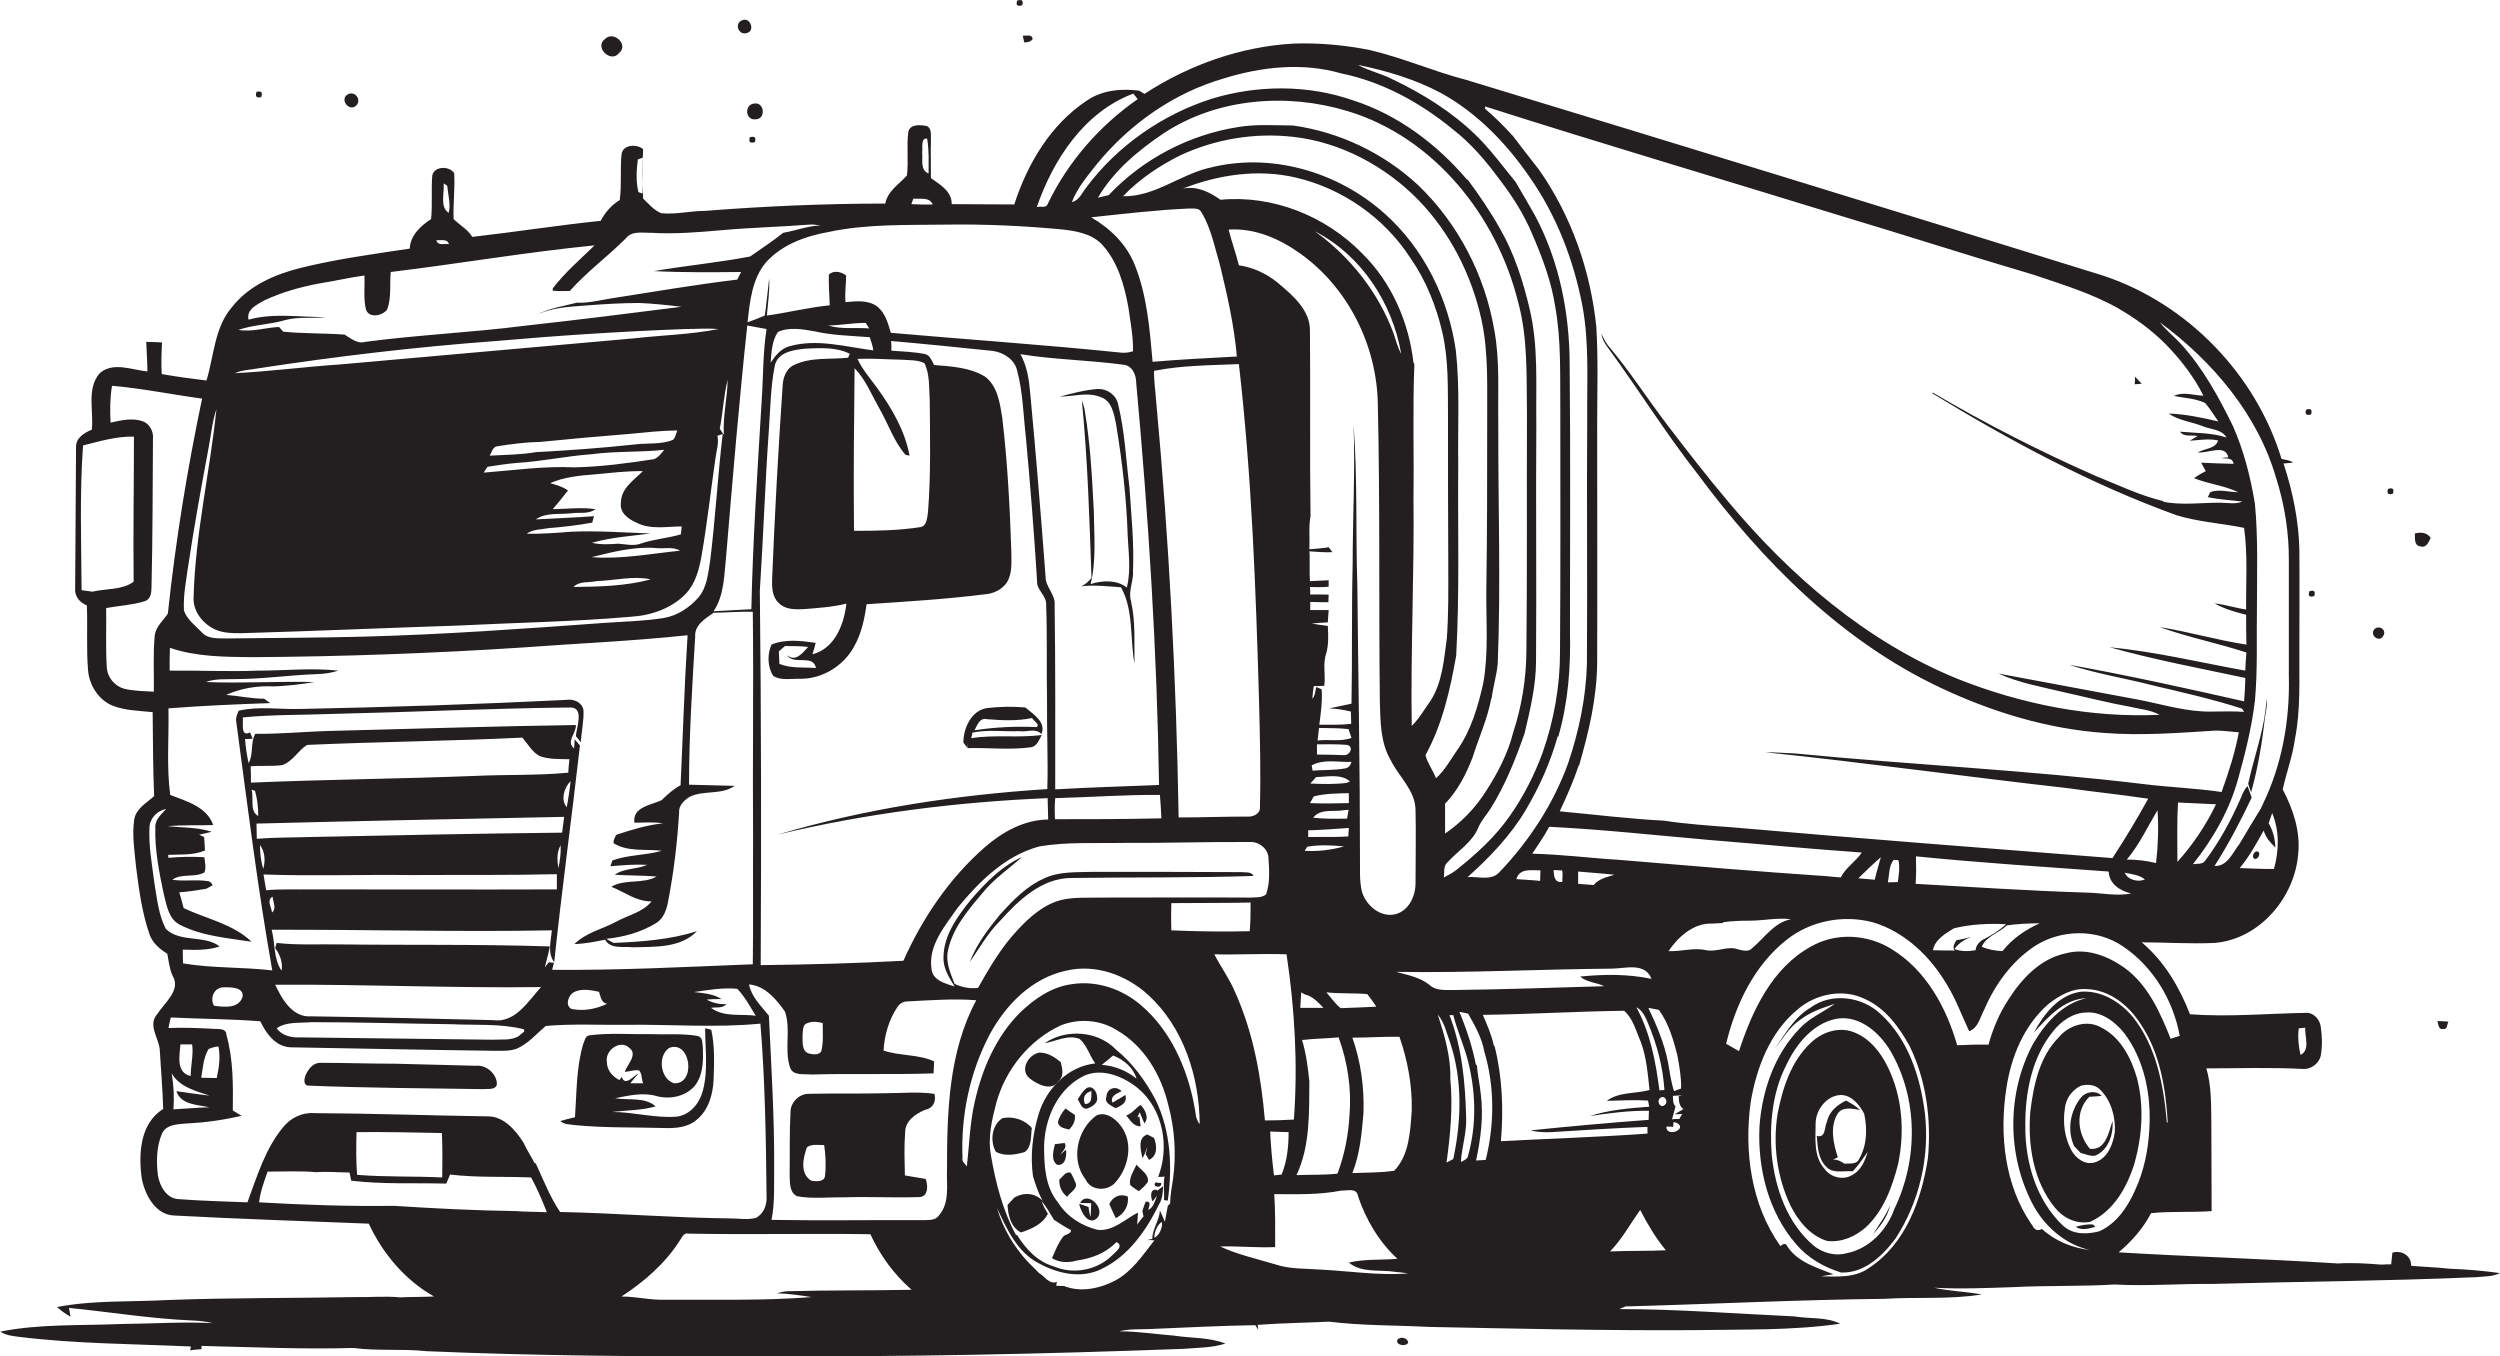 <?xml version="1.0" encoding="utf-8"?>
<!-- Generator: Adobe Illustrator 19.2.0, SVG Export Plug-In . SVG Version: 6.00 Build 0)  -->
<svg version="1.1" id="Layer_1" xmlns="http://www.w3.org/2000/svg" xmlns:xlink="http://www.w3.org/1999/xlink" x="0px" y="0px"
	 viewBox="0 0 854.8 463.7" enable-background="new 0 0 854.8 463.7" xml:space="preserve">
<g>
	<path fill="#231F20" d="M349.5,1.8c0.5-1.6,0-2.1-1.7-1.6C347.3,1.8,347.8,2.3,349.5,1.8z"/>
	<path fill="#231F20" d="M353.1,13.3c-0.3-1.7-2.1-1-3.4-1.1c0.1,0.6,0.4,1.7,0.5,2.3C351.3,14.5,352.5,14.3,353.1,13.3z"/>
	<path fill="#231F20" d="M121.7,36.2c2.2-2.1-0.5-5.5-3-3.8C116.2,34.1,119.3,38.2,121.7,36.2z"/>
	<path fill="#231F20" d="M818.2,168.8c0.5-1.6-0.1-2.2-1.7-1.6C816,168.8,816.6,169.3,818.2,168.8z"/>
	<path fill="#231F20" d="M791.3,203.8c0.5-1.6-0.1-2.2-1.7-1.6C789.1,203.8,789.6,204.3,791.3,203.8z"/>
	<path fill="#231F20" d="M771.7,291.1c-1.2,0-2.1,2.4-0.5,2.6C772.3,293.6,773.2,291.3,771.7,291.1z"/>
	<path fill="#231F20" d="M709.7,419.5c2,1.3,4.5,0.6,6.7,0c-0.2-0.2-0.5-0.6-0.7-0.8C713.6,418.5,711.6,418.9,709.7,419.5z"/>
	<path fill="#231F20" d="M255.3,11.3c3.1-0.6,1.2-5.8-1.7-4.3C251,8.1,252.6,12.2,255.3,11.3z"/>
	<path fill="#231F20" d="M89.3,33.2c0.6-1.6,0.1-2.2-1.6-1.8C87.2,33,87.7,33.6,89.3,33.2z"/>
	<path fill="#231F20" d="M256.4,46.9c-0.5,1.6,0,2.2,1.7,1.7C258.6,47,258.1,46.5,256.4,46.9z"/>
	<path fill="#231F20" d="M730,128.8c0,0.6,0,1.9-0.1,2.6c0.6,0,1.8-0.2,2.4-0.2C731.5,130.4,730.8,129.6,730,128.8z"/>
	<path fill="#231F20" d="M386.2,166.8c-1.2-9.6-1.6-19.3-3.9-28.6c-0.7-3.2-3.7-5.3-6.9-5.2c-4.4,0.3-8.8,1.5-13,2.6
		c4.7,0,9.5-1.7,14,0.2c3.8,1.3,4.5,5.8,5.2,9.2c2.1,12.7,3.6,25.6,4,38.5c0.3,5.8,1.1,11.7-0.3,17.4c-3.5-2.7-8.3-2.5-12.4-1.2
		c2-8.1,1.2-16.6,1.1-24.9c-0.6-11.7-1.2-23.4-3.2-35c-0.2-1-0.6-2-0.9-2.9c2,20.2,2.6,40.4,3.3,60.7c-1,1.2-2.1,2.3-3.6,2.9
		c4.5-0.6,9.1,0,13.7,0.3c4.4,8,3,17.4,4.6,26.1c-0.1-7.2,0.4-14.4-1.2-21.4c-1-3.5,1-7,0.7-10.5
		C387.8,185.5,386.8,176.2,386.2,166.8z"/>
	<path fill="#231F20" d="M790.2,141.7c0.5-1.6-0.1-2.2-1.7-1.6C788,141.6,788.6,142.2,790.2,141.7z"/>
	<path fill="#231F20" d="M827.5,186.8c2.1,0.7,2.9-1.4,3.6-2.9c-1.3-1.9-3.4-2-5.4-1.5C825.8,183.9,825.3,186.5,827.5,186.8z"/>
	<path fill="#231F20" d="M814.9,217.4c1.3-2-1.5-3.9-3.1-2.2C810.1,217.2,813.6,219.9,814.9,217.4z"/>
	<path fill="#231F20" d="M835.5,351.8c1.4,0.3,1.1-1.7,1.7-2.5c-1.3-0.1-2.5-0.1-3.8-0.2C833.7,350.2,833.8,352.3,835.5,351.8z"/>
	<path fill="#231F20" d="M718.6,374.7c-1.8-2-5.4-1.5-7,0.5c-3.8,4.6-4.9,11.3-2.4,16.7c0.7,0.8,1.5,1.5,2.2,2.3
		c1.7,0.4,3.4,1.3,5.1,0.9c4.4-1.9,6.2-7.3,5.8-11.8c-1.3,3.9-2.3,10.1-7.7,9.5c-4.3-5-5.2-12.9-0.2-17.8
		C715.5,375,717.6,374.8,718.6,374.7z"/>
	<path fill="#231F20" d="M388.6,398.2c-1,2.2-2.6,4.4-2.2,6.9c0.8,0.9,2,1.5,3,2.2c1.1-1,2.4-2,3.1-3.3
		C392.8,401.4,390,400,388.6,398.2z"/>
	<path fill="#231F20" d="M366.1,401c-1.8-0.6-2.7,1.4-3.9,2.3c-0.1,2.3,0.8,4.5,2.7,5.9c1-1.6,4-2.9,2.7-5.1
		C367.2,403,366.7,402,366.1,401z"/>
	<path fill="#231F20" d="M646.3,412c-1.4,3.6-3.8,6.6-5.8,9.9C643.1,419.1,645.5,415.8,646.3,412z"/>
	<path fill="#231F20" d="M837.5,433.8c-4.3-0.5-8.7-0.6-13.1-1c0.1-3.5-3.2-5.4-6.4-4.5c-0.1,1.3-0.3,2.6-0.4,4
		c-0.8,0-2.5,0-3.3,0.1c-5-0.4-10-0.7-15-0.4c-24.9-1.6-49.9-2.3-74.9-3.8c4.5-3.8,8.4-8.2,11.1-13.4c6.9-0.7,13.8-0.2,20.7-0.7
		c-0.1-10.4,0-20.8-0.1-31.1c-0.1-5.9,0-12-1.7-17.7c11,0,22-0.4,33,0.2c2.7,0.2,5.5-1.8,6.1-4.5c0.6-3.3,0.5-6.7,0-10
		c-0.3-2.2-2-4.3-4.3-4.7c-13.4,0.2-26.9,1.5-40.4,0.5c-3.6-9.3-8.8-18.1-16.5-24.6c8.3,0,16.7,0.6,25,0.2
		c15.3-1.3,27.3-15.5,28.5-30.4c0.8-7.7-1.7-15.3-5.3-22.1c1.3-5.8,3.4-11.4,4.2-17.3c2-10.1,1.4-20.4,1.5-30.6
		c0-11.3,0.1-22.7,0-34c-0.2-10-2.3-20-5.4-29.5c1.1-0.2,2.2-0.1,3.3-0.4c-1.2-0.7-2.6-0.9-4-1.2c-8.8-28.9-32.1-53-60.8-62.6
		c-72.6-22.6-145.3-44.9-218-67c-11.2-2.9-21.8-7.6-33-10.2c-8.5-1.7-17.3-2.5-26-2.2c-18.1,1-35.8,7.3-51,17.2
		c-0.6-0.4-1.2-0.7-1.8-1.1c-6.1-0.8-12.7-0.2-17.9,3.4c-12.4,8.2-20.3,21.6-24.8,35.5c-7.1,0-14.2-0.1-21.4-0.1
		c0.1-4.4-4-6.7-7.1-8.9c0-4.3-0.1-8.6,0-13c-0.1-1.7,0.4-3.9-1.4-4.8c-2.1-0.4-5.5-0.8-6.3,1.8c-0.7,5,0.1,10.1-0.5,15.1
		c-2.7,3-6.6,5.3-7.4,9.6c-20.6,0-41.2,0.9-61.7,2.5c-5,0-9.9,1.3-14.9,0.8c-2.5-1-4.3-3.2-6.2-5c-0.2-5.6-0.3-11.3,0-16.9
		c-2.2-1.9-7.1-1.6-7.4,1.9c-0.5,5.2,0.1,10.4-0.6,15.5c-2.8,1.7-5,4.2-6.5,7.1C191,77,176.3,79.3,161.5,81c-1.6-2.6-4.3-4-6.4-6.1
		c-0.2-5.2,0.5-10.5,0.2-15.7c-1.6-2.5-6.8-2.5-7.5,0.8c-0.4,5,0.1,9.9-0.4,14.9c-3.5,2.3-7.1,5.5-7.3,10.1
		c-12.6,1.9-25.3,3.6-37.7,6.7c-8.6,2.2-17.3,6-23,13.2c-6.1,7-6.2,16.7-8.8,25.2c-5.1-0.6-10.2-1.3-15.3-2.2
		c-0.2-3.6-0.1-7.2,0.1-10.8c-1.8-0.1-3.6-0.2-5.4-0.2c0.1,3.4,0.4,6.7,0.4,10.1c-5.3-0.5-11.7-3.4-16.3,0.6c-4.6,5.3-2,13-2.7,19.3
		c-2.6,1.1-5.5,2.8-5.4,6c-0.1,16-0.2,32.1-0.3,48.1c-0.3,2.8,1.5,5,4,6c0.3,7.4-0.2,14.7,0.4,22.1c0.4,5.1,3.5,10.1,8.2,12.1
		c4.4,1.8,9.3,1.8,13.9,2.3c0.1,9.6,0.1,19.1,0.5,28.7c-2.5,2.3-6.2,4.2-6.8,8c-0.8,5.3,0.1,10.7,0.6,16c1,7.8,2,15.7,4.6,23.2
		c1,3,3.5,5.1,6.1,6.7c0.5,2.5,0.7,5.1,1.8,7.5c3,4.9-2.7,9.2-5.2,13.1c-3.3,3.6,0.3,8,0.8,11.9c0.4,6.9,1,13.7,1.2,20.6
		c-8,4.9-8.5,15.6-7.3,23.9c1.1,5.5,4.6,12.1,10.8,12.5c22.3,1.2,44.5,1.9,66.8,2.8c4.8,10.3,12.4,19.3,22.3,24.9
		c-3.8,0.2-7.7,0.1-11.5,0.3c-5.1-0.5-10.3,0-15.4-0.1c-21.3,0.4-42.7,0.2-64,1c-12.7,0.7-25.5,0-38,2.4c1.4,1.3,3,2.4,4.6,3.3
		c-0.1-0.8-0.4-2.3-0.5-3c14,1.4,28,3.7,42.1,4.3c2.3,0.1,4.6,0.3,6.9,0.9c-10.3-0.5-20.7,0.2-31,0.3c-13.8,0.6-27.9-0.1-41.5,2.6
		c1.9,1.3,4.2,1.5,6.4,1.8c19.5,2.4,39.2,2.4,58.8,3.3l-0.3,1.3c1.3-0.2,2.6-0.3,3.9-0.4l0-1.1c17.3,0.4,34.7,1.2,52,0.7
		c8.2,1.1,16.6,0.2,24.9,1.1c37.9,1.6,75.8,1.9,113.8,1.7c48.4,0.3,96.7-0.7,145-2.5c4.8-0.4,9.7-0.3,14.4-1.8
		c-5.5-2.2-11.6-1.8-17.4-2.7c-6.3-0.5-12.6-1.5-18.9-1.5c3.6-0.9,7.3-0.6,11-0.8c11.8-0.5,23.7-1.1,35.5-1.3c0.3,0.4,0.8,1.2,1,1.6
		c0-0.4-0.1-1.3-0.2-1.7c8.1-0.6,16.3-0.7,24.4-1.1c11.3,1.4,22.8,1.2,34.1,1.8c30.3,0.6,60.7,1.3,91,1.1
		c16.6-0.3,33.3,0.2,49.7-2.2c-4.8-2.4-10.5-1.6-15.7-2.5c-19.9-0.9-39.8-2.5-59.8-2.5c1-0.5,2-0.7,2.9-1.4l-0.7,0.5
		c29.5-0.8,59-2.3,88.5-2.6c11-0.7,22.2,0.3,33.2-1.5c-5.4-1-10.9-1.1-16.3-2.3c9,0.5,18,0.1,27.1-0.2c11.5-0.6,23.1-0.2,34.6-0.9
		c11.1,0.6,22.3-0.3,33.4-0.2c30-0.8,60.1-1,90.1-2.3c2.8-0.3,5.7-0.1,8.3-1.4C849.1,434.5,843.3,434,837.5,433.8z M786,351.6
		c0.5,0,1.6-0.2,2.2-0.2c-0.2,3,1.8,7.6-1.6,9.3C785.9,357.7,785.6,354.6,786,351.6z M726.5,298.4c2.4,0.5,4.9,0.7,6.9,2.3
		C731.1,301.7,727.5,300.9,726.5,298.4z M668.9,321.5c-0.6,1.1-1.4,2.2-0.6,3.5c-2.5,0-5,0-7.4-0.1c0.7-3.7,4.3-5.7,7.2-7.5
		c5.8-1.4,11.9-1.7,17.8-1.4c-2.2,2.1-4.8,3.7-7.5,5.1c-1.5,0.7-2.8,2.1-2.9,3.8c-2.4,0.4-4.9,0.5-7.2-0.4c1.4-2.1,3.5-3.3,5.8-4.2
		C672.4,320.8,670.7,321.2,668.9,321.5z M686.2,316.4c3.7-0.5,7.4-0.7,11.2-0.7c-4.9,2.2-9.4,5.3-12.7,9.5c-2.4-0.1-4.9-0.5-7.1-1.5
		C679.1,320.1,683.5,319,686.2,316.4z M655,302.2c0.2-3.1,0.2-6.3,0.1-9.4c21.9,2.2,43.9,3.6,65.9,5.2c0.2,4.3,3.9,6.6,7.7,7.5
		c-5,1-10.2-0.2-15.2-0.3C694,304.6,674.5,303.3,655,302.2z M737.2,295.1c-3.3-0.8-6.6-1.2-10-1.2c4.3-5.1,7.1-11.2,10.5-16.9
		C738.1,283,737.9,289.1,737.2,295.1z M744.7,274.4c4.3,0.2,8.6,0.4,13,0.6c-3.4,7.1-7.9,13.8-13.2,19.7
		C744.5,287.9,744.3,281.2,744.7,274.4z M777.5,297.1c-3.9,0.1-7.8-0.2-11.7-0.3c3.3-3.9,5.7-8.4,8.2-12.8c0.7,2.3,2.3,4.2,4,5.8
		c-0.1-2.9-0.8-5.8-2.3-8.3c0.4-1.2,0.8-2.4,1.2-3.5C779.4,284,779.3,290.8,777.5,297.1z M778.3,163.6c2.9,9.1,4.4,18.8,4.3,28.4
		c0,13,0,26,0,39c0.4,15.1-2.3,30.4-8.9,44c-0.2,0.4-0.5,1.2-0.7,1.5c-2.5,4-4.9,8.1-7.3,12.1c-2.3,2.9-4.1,7.7-8.5,7.5
		c4.8-7.5,8.9-15.4,12.7-23.4c-0.5-1.3-0.9-2.6-1.4-3.9c-1.2,1.1-1.7,2.6-2.3,4c-3.3,7.6-7.3,15-12.3,21.6c-0.9,1.3-2.8,0.8-4.1,1.1
		c7-8.8,12.7-18.8,15.6-29.7c2.4-8.6,4.5-17.2,5.6-26.1c1-11,0.5-22,0.7-33c0-11.5,0.4-23-0.7-34.5c-1.5-9.1-3.8-18.1-7.5-26.5
		c-4.9-10-10.3-19.9-17.8-28.1c-2.3-2.5-5.1-4.7-7.2-7.4C756.6,123.6,772,141.7,778.3,163.6z M507.8,36.4
		c40.4,12.9,81.1,24.9,121.6,37.4c22.1,6.6,44,13.7,66.1,20.2c9.7,3.3,19.7,6.3,28.7,11.4c5.9,3.4,11.4,7.4,16.2,12.2
		c5.1,5.2,9.7,11.1,13,17.7c-3.3-0.1-7-1.5-10.1,0.1c3.6,0.7,7.3,0.8,10.7,2.4c1.7,2,3,4.2,4.5,6.3c-5.6-1.3-11.2-2.5-17-2.7
		c3.4,2.4,7.8,2.8,11.6,4.3c2.8,1.2,6.5,1,8.2,3.9c-5.1-1.7-10.6-1.5-15.9-2c1.3,2,4.1,1,6,1.5c-0.9,0.5-1.8,1.1-2.7,1.6
		c3.2-0.2,6.5-0.8,9.7-0.1c-0.8,2.9-4.6,2.7-6.9,4.1c3.3,0.4,9.5-3,10.4,1.7c-0.6,0-1.7,0.1-2.3,0.2c1.5,0.4,3.7-0.4,4.1,2
		c-3.7-0.1-7.4-0.2-11.1-0.4c0.5,1,1.1,1.9,1.6,2.9c-1.4,0.7-2.8,1.5-4,2.4c4.9,2,10.4,2.5,15.1,4.8c-3.2,0-6.6-1.2-9.6,0
		c-0.2,0.4-0.6,1.3-0.8,1.7c3.9,0.8,7.8,1,11.8,1.5c-2.3,1-4.9,0.4-7.3,0.4c-6.6-0.1-13.4,1-20-0.4l0.5-0.1
		c-8.1-1.9-15.7-5.6-23.4-8.7c-19.1-8.4-37.7-17.9-55.7-28.5l-0.1,0.3c26.6,16.2,54.2,31.1,83.6,41.7c7.5,2.3,15.4,2.7,23,4.3
		c1.3,9.2,0.6,18.6,0.7,27.9c-3.6-0.5-7.2-1.7-10.8-2.1c3.3,1.9,7.1,3,10.8,3.9c0,3.4,0,6.8,0.1,10.2c-10-1.5-19.7-4.4-29.7-6
		c9.7,3.5,19.9,5.5,29.7,8.7c-0.2,2.1-0.3,4.2-0.4,6.2c-15.5-2.8-30.8-6.5-46.4-8c15.3,4.3,30.9,7.2,46.4,10.5c0,2.7-0.2,5.3-0.4,8
		c-19.9-4.5-39.8-8.9-59.8-12.5c9.4,3.1,19.2,4.6,28.8,7.1c10.2,2.4,20.4,4.7,30.3,7.9l0.7,1.1c-3.6-0.2-7.2-0.2-10.9-0.1
		c-8.5,0.2-16.7-2.4-24.9-4c-16.1-3-32.1-6-48.2-9c7,3.2,14.6,4.5,22,6.3c7.7,1.7,15.4,3.7,23.2,5.1c3.3,0.8,6.8,1,9.9,2.7
		c-23.6,1.1-47.2-3.6-69.1-12.3c-31.1-12.7-57.1-35.1-78.4-60.6c-7.2-8.5-14-17.3-20.8-26.2c-6.7-8.8-12.6-18-19.7-26.5
		c-1.3-1.4-2.1-3.2-2.9-4.8c0.3,1.8,1.1,3.4,2.3,4.9c10.4,14.2,19.7,29.2,30.6,43.1c22.1,29.8,49.1,57.1,83,73.1
		c17.6,8.3,36.5,14.1,56,15.5c12.7,1,25.5,0,38.1-0.8c2.7,0,5.3,0.4,8,0.6c-1.3,7-3.5,13.7-5.9,20.4c-8.8-1.3-17.7-1.6-26.6-2.7
		c-39.7-4.8-79.6-6.6-119.4-10.5c-3.4-0.1-6.7-0.4-10.1-0.4c34.6,3.6,69,8.4,103.6,12.3c9.1,1.3,18.3,2.2,27.4,3.6
		c-3.8,6.9-7.9,13.7-12.2,20.3c-43.3-3.4-86.5-6.7-129.7-10.5c-7.9-0.6-15.8-1.1-23.6-2.3c-11.9-0.6-23.8-2.1-35.7-3.2
		c2.4-5.1,4.7-10.3,6.5-15.7l0.1,0.1c3.3-11.4,6.1-23.1,6.2-35.1c0.1-27,0-54.1,0-81.1c0-11.3,0.4-22.7-0.3-34
		c-2-19.1-8.5-37.8-19.6-53.6c-3-3.8-6-7.7-8.9-11.5c-3-3.3-6.2-6.5-9.6-9.4C507.8,37.2,507.8,36.6,507.8,36.4z M648.9,301.6
		c-1.1,0-2.3,0.1-3.4,0.1c0.5-2.5,0.3-5.7,2-7.7c0.4,0,1.2,0.1,1.6,0.1C649.7,296.6,649.2,299.1,648.9,301.6z M563.6,344.6
		c0.9,0.2,2.7,0.5,3.6,0.7c3.3,4.5,4.9,10,6.3,15.4c0.7,3.8,1.4,7.6,1.3,11.5c-0.6,0.2-1.8,0.6-2.4,0.9c-1.1-3.3-1.5-6.7-2.1-10
		C569,356.5,566.4,350.5,563.6,344.6z M569.1,372.7c-0.4,0-1.3,0.1-1.7,0.1c-1.3-9.8-3.1-19.6-7.9-28.4c2.2,1.1,3.1,3.4,4,5.5
		C566.6,357.2,568.6,364.9,569.1,372.7z M523.9,291.9c2-3,4.1-6,5.8-9.2c18.2,0.9,36.5,2.9,54.7,4.5c17.4,1.4,34.8,3.1,52.2,4.3
		c-2.1,3.1-5.5,5.1-7.2,8.5c-1.6-0.1-3.1-0.2-4.6-0.4c-23.8-1.6-47.5-3.6-71.2-5.6C543.6,293.4,533.8,292.1,523.9,291.9z M552,299.1
		c-2.5,0.8-5.3,1.3-7.1,3.5c-1.8-0.1-3.6-0.3-5.3-0.4c0-1.4,0-2.8,0-4.2C543.7,298.4,547.8,298.6,552,299.1z M534.2,301.5
		c-2.7,0.5-2.9-2-3-4c1,0,1.9,0.1,2.9,0.1C534.5,298.9,534.1,300.2,534.2,301.5z M526.7,297.6c0,0.9-0.1,2.7-0.1,3.6
		c-2.7-0.3-5.4-0.4-8.1-0.6C519.5,296.8,523.6,297.6,526.7,297.6z M643.1,293.1c-0.7,2.6-1.5,5.1-2.1,7.7c-1.9-0.2-3.7-0.3-5.6-0.5
		C637.9,297.9,640.4,295.4,643.1,293.1z M492.7,31.8c12.3,6.8,22.3,17.1,30.2,28.6c9.3,13.2,15.2,28.6,18.2,44.4
		c2.3,12.6,1.5,25.5,1.6,38.2c-0.2,28,0.1,56-0.1,83.9c-0.3,11.6-2.7,23-6.4,34c-5,13.9-13.3,26.6-23.5,37.3
		c-2.7,3.1-7.4,1.4-10.9,1.7c7.5-6.7,14.6-14.1,19.8-22.8c4.7-7.9,8.5-16.4,11-25.3l0.2,0.1c3.4-11.7,4.3-23.9,4-36
		c0-30.3,0.2-60.7-0.1-91c0-17.7-3.5-35.6-11.9-51.3c-2.2-3.8-4.3-7.6-6.6-11.4c-4.5-5.5-8.7-11.3-13.8-16.2
		c-8.2-7.9-18-14-28.3-18.9c-3.8-2-8-2.8-11.8-4.9C474.2,24.2,483.8,27.1,492.7,31.8z M418.5,26.8c12.9-4,27-5.5,40.1-1.7
		c14.1,2.9,26.9,9.9,38,19c6.4,4.9,11.6,11.1,16.3,17.5c4.3,5.6,8.1,11.6,10.9,18.2c3.5,8.1,6.7,16.5,8,25.3
		c2,11.2,1.6,22.6,1.7,33.9c0,28,0.1,56-0.1,84c0,11.7-2.1,23.4-6,34.5c-2.8,7.6-6.5,14.8-11.1,21.4c-5,7.2-11.5,13.1-18.4,18.6
		c-1.3,1-2.8,1.8-4.2,2.5c0.2-1.6-0.2-3.5,0.9-4.8c3.6-4.1,8.8-7.1,10.9-12.3c1-2.4,2.8-4.3,4.2-6.5c5-8,8.5-16.8,11.6-25.7
		c1.9-8.1,3.9-16.3,3.9-24.7c0.2-27-0.1-54,0.1-81c-0.2-13.2,0.8-26.5-2.3-39.4c-2.2-9.4-5.2-18.8-10-27.2
		c-3.3-5.9-7.1-11.5-11.1-16.9l-0.3-0.1c-10.4-12.2-23.7-22.2-39-27.1c-15.5-5.4-32.7-5.3-48.4-0.5c-16.8,5.4-32.1,16-42.7,30.2
		c-1.5,1.8-2.4,4.5-5,5.1c1.9-5,5.5-9.1,8.7-13.2C386.5,42.2,401.5,31.7,418.5,26.8z M460.6,254.7c2.4,0.6,1,3.5-0.9,3.5
		c-3.1-0.1-6.3-0.2-9.4-0.2c0-0.9,0-2.6,0-3.5C453.7,254.5,457.2,254.4,460.6,254.7z M450.5,253.2c0.2-1.4,0.3-2.8,0.5-4.3
		c3.4,0.1,6.8,0,10.1,0.4c0.3,0.8,0.8,2.3,1,3C458.4,253.7,454.4,252.7,450.5,253.2z M462.1,260.5c-0.4,1.4-1.2,2.2-2.6,2.3
		c-3.5,0.6-7.1,0.4-10.7,0.7l-0.3-1.8C452.7,259.4,457.6,260.7,462.1,260.5z M450,265.7c3.8-0.1,8.6-1.2,11.6,1.5l-1.2,0.5
		c-4.1,0.5-8.3,0.4-12.4,0.2C448.7,267.2,449.4,266.4,450,265.7z M449.2,272.3c3.9-1,8-1,12-1.1c0,1.1,0,2.3,0,3.4
		c-4.4,0.1-8.9,0.2-13.3,0C448.3,273.9,448.8,273.1,449.2,272.3z M461.1,276.9c-0.1,0.8-0.4,2.3-0.5,3c-3.9,0.1-7.8,0.1-11.6-0.3
		c2.5-3.3,7.2-1.9,10.7-2.6L461.1,276.9z M461.2,283.1c0,0.7-0.2,2.2-0.2,2.9c-4.5,0.3-9.1,0.1-13.7,0.2c0-0.6,0-1.8,0-2.3
		C451.9,283.8,456.5,283.4,461.2,283.1z M459.6,289.4c-4.4,1.2-8.9,1.8-13.5,1.5c0.2-0.4,0.7-1.1,0.9-1.4
		C451.2,288.8,455.4,289,459.6,289.4z M452.5,344.6c-2.6,0-5.3,0-7.9,0c0.1-1.8,0.2-3.5,0.3-5.3c0.3,0.2,0.9,0.5,1.2,0.7
		C448.8,340.6,450.7,342.7,452.5,344.6z M445.2,355.6c4.2-0.5,8.4-0.5,12.5-0.9c3.1,8.5,4.5,17.8,3.7,26.9
		c-0.4,6.7-1.7,13.4-4.1,19.7c-4.6,0.5-9.3,0.3-14,0.5c4.7-10,4.3-21.3,4.4-32C447.2,365,446.6,360.2,445.2,355.6z M458.4,344.7
		c-1.9-1.5-3.3-3.6-4.9-5.4c4.6,0.5,9.3,0.2,14,0.6c1.1,1.4,2.1,2.8,3.1,4.3C466.5,344.4,462.4,344.6,458.4,344.7z M465.7,305
		c-1-4-0.6-8.1-0.7-12.1c0-31-0.6-62-0.9-92.9c-0.6-18.3,0.1-36.6-1.3-54.9c0.6,16-0.3,31.9-0.3,47.9c-0.4,15.8-0.1,31.7-0.4,47.6
		c-2.5,0.5-5,1.1-7.6,1.6c2.5,0.1,4.9,0.5,7.4,1.1c0,1.4,0.1,2.8,0.1,4.2c-3.6,0.4-7.3,0.3-10.9,0.3c0.5-4,1.1-8,0.8-12.1l-1.8-0.8
		c-0.5,1.3-0.3,2.9-1.4,4c0.1-1.5,0.3-2.9,0.5-4.3c1.2,0,2.4-0.1,3.6-0.1c0.5-3.7-0.6-7.6,0.7-11.2c0.8-3,0.7-6.2,0.5-9.3
		c-1.8-0.2-3.7-0.5-5.5-0.8c1.8-0.2,3.6-0.3,5.5-0.4c0.1-1.4,0.2-2.8,0.3-4.2c-2.1,0-4.2,0-6.3,0c0-0.9,0-1.8,0-2.8
		c2.1,0.1,4.1,0.1,6.2,0.1l0.1-2.6c-2.1,0-4.2-0.1-6.3,0c0-0.9,0-1.8-0.1-2.6c2.1,0.1,4.3,0.1,6.4-0.1c0-0.5,0-1.7,0-2.2
		c-2.1,0.1-4.3,0.2-6.4,0.3c0-0.6-0.1-1.7-0.1-2.3c0-2.2,0-4.5,0-6.7l-0.1-1.2c2.6,0.2,5.3,0.4,7.9,0.3c-0.3-0.4-1-1.3-1.3-1.7
		c-2.2,0.4-4.4,0.5-6.6,0.7c0.2-3.8-0.3-7.6,0.4-11.3c-0.3-21.1,0-42.1-0.2-63.2c0.2-7.3-6-12.4-11.1-16.7
		c-3.8-3.1-8.4-5.2-13.2-5.9c-1-4.1-2.5-8.1-3.5-12.2c8.9-0.6,17.4,3.1,24.5,8.2c16.3,11.6,26.1,31.3,26.5,51.2
		c0.8,34,0.3,68,0.7,102.1c0.2,6.8,0.2,13.9,3.7,19.9c2.8,5.7,8.4,10.3,8.5,17c0.2,8.4,0,16.7,0,25.1c0,4.3-2.2,9.2-6.6,10.5
		C472.3,314,467.2,309.8,465.7,305z M427.4,306.9c-17-0.1-34,0-51,0c-4.5,0.1-9.1-0.2-13.5,0.8c-5.9,1.5-10.7,5.7-14.8,10.1
		c-5.6,5.9-9.7,12.9-13.7,20c-2.8,0.3-5.5-0.2-8-1.4c-1.4-3.6-3.1-7.3-2.3-11.3c1.6-7.7,6.8-13.8,11.7-19.6
		c3.9-4.9,9.1-8.4,13.7-12.5c-7.1,3.2-12.6,8.9-17.6,14.7c-4.5,5.6-9.2,12-9.3,19.5c-0.2,3.8,1.9,7,3.8,10.1c-3.1-1-7.5-2-7.9-6
		c-1.2-8.1,4.7-14.8,9-21c7.4-9,16.3-17.8,27.9-20.9c9.5-1.6,19.3-1,28.9-1.2c14.3,0.1,28.7-0.4,43-0.3c3.1-0.2,6.2,2.2,6.4,5.3
		c0.3,4.2,0.6,8.6-0.8,12.6C431.5,307,429.3,306.8,427.4,306.9z M427.3,318.4c-8.9,0.2-17.9,0.1-26.8-0.3c-0.1-3.1-0.1-6.2,0-9.3
		c9-0.1,18.1,0,27.1-0.2C427.6,311.9,427.6,315.1,427.3,318.4z M260.1,330c0.2-42.7,0.2-85.3-0.3-128c1.2-18.3,1.8-36.8,3.1-55.1
		c0.5-7.3,0.6-14.6,2-21.8c1-4.8,6.6-5.5,10.6-5.9c5-0.2,10.5-0.6,15.1,1.8c-0.2,0.3-0.5,1-0.6,1.3c-6.2,0.7-12.7-0.3-18.5,2.5
		c-2.7,1.2-3.8,4.4-3.9,7.1c-1.5,22-2.7,44-3.6,66.1c-0.1,2.8,0,6.1,2.3,8.2c2.1,2.2,5.4,2.2,8.2,2.1c5-0.4,10-0.7,14.9-1.9
		c-0.8,7.1-4,15.4-11.6,17.3c0.4-1.3,0.8-2.6,1.1-3.9c-4.9-0.7-10.4-1.4-15.1,0.6c-1.5,3.2-1.4,7.7,0.6,10.7c2.6,1.7,6.1,0.9,9.1,1
		c7.5,0.1,14.8-4.3,18.4-10.8c2.6-4.5,3.7-9.6,4.4-14.7c13.5-0.9,27-1.7,40.5-3.4c2.8-0.2,5.6-1.5,7.3-3.8c2.1-3.1,1.7-7,1.7-10.6
		c-0.5-15.3-1.3-30.7-3.1-45.9c-0.8-5-1.6-11-6-14.2c-5.2-3.1-11.4-3.4-17.3-3.9c-0.8-1.4-1.3-3.1-2.9-3.7
		c-3.9-0.8-7.8-0.9-11.7-1.2c0-0.8,0-2.5-0.1-3.3c11.6,1,23.3,2.2,34.9,3.4c3.7,0.6,7.4,3,8.2,6.8c2,7.5,2.1,15.3,3,23
		c1.5,16.3,2.8,32.6,3.8,48.9c-0.2,3.1,3.3,4.9,3.1,8.1c0.4,11,0.1,22,0.3,32.9c-0.1,10,0.4,20,0.1,30.1c-31.2,2-62.3,6.7-92.3,15.6
		c30.3-7.3,61.3-11.2,92.4-12.5c0.1,2.4,0.1,4.8,0.2,7.3c-8.2,0.1-15.6,4.2-21.7,9.5c-12.1,10.6-21.3,24.2-27.8,38.8
		C292.5,329.4,276.3,329.8,260.1,330z M280.8,359.5c-0.9,1.4-3,1-4.3,0.7c-2.5-0.9-2-4.1-2.1-6.2c0.2-1.5-0.1-3.8,1.8-4.2
		c1.6-0.7,3.5-0.4,5.1,0C281.3,353,281.6,356.3,280.8,359.5z M247.5,148.7c-0.5-0.7-0.9-1.4-1.4-2.1c1.1-5.5,1.3-11.3,2.7-16.7
		C248.7,136.2,247.1,142.4,247.5,148.7z M248.3,190c2.2-26.3,4.4-52.5,7.2-78.7c2.2,0.4,4.4,0.8,6.6,1.2c-1.3,8.3-1.1,16.7-1.7,25
		c-1.4,23.6-3,47.2-3.5,70.8c-4.3,0.2-8.6,0.5-12.9,0.7C247.7,203.4,247.6,196.5,248.3,190z M297.4,115.3c0.5,1.5,1,3,1.2,4.5
		c-9.5-1.2-19.2-4.1-28.7-1.4c-2.9,0.8-4.8,3.2-6.4,5.6c0.3-3.5,0.4-7.5,2.5-10.5c3.9-1.8,8.5-0.9,12.6-0.2
		C284.7,114.7,291.1,114.8,297.4,115.3z M283.2,111.3c4.3-0.1,8.5-0.9,12.8-0.9c0.3,0.5,0.9,1.4,1.2,1.9
		C292.5,111.9,287.7,112.7,283.2,111.3z M299.8,132.5c-2.3-3.2-5-6.2-6.6-9.8c5.1-0.2,10.2,0.2,15.3,0.3c2.5,0.2,5.3,0,7.6,1.2
		c1.9,3.9,1.5,8.5,1.8,12.8c0.1,12.7,0.4,25.4-0.6,38.1c-0.3,1.8-0.3,4.5-2.4,5.1c-7.5,1.2-15.2,1.3-22.9,1.3
		c-0.2-18.5,0-37.1,0.2-55.6c3.8,3.9,5.8,9.1,8.5,13.8c3,5.2,4.9,11.2,8.9,15.8c0.3,0.1,1,0.2,1.4,0.3
		C309.4,147.2,304.9,139.5,299.8,132.5z M279,228.4c-4.2-0.3-8.6,0.2-12.5-1.4c-0.1-1.4-0.1-2.9-0.2-4.3c0.7-0.6,1.4-1.2,2.1-1.8
		c2.7,0,5.3,0,7.9,0.3c-1.8,2-4.3,5.3-7.2,2.8C271.3,227.6,278,223.5,279,228.4z M521.9,223c-0.1,9.3-1.6,18.6-4.5,27.4
		c-1.8,7.2-5.3,13.9-9.3,20.1c-3.6,5.7-8.4,10.7-14,14.5c0-3.4,0-6.8,0-10.2c4.3-4.4,7.2-10.1,9.4-15.8c2.1-6.7,5.1-13.2,6.4-20.2
		l0.1,0.1c0.5-4,1.7-7.9,2.1-11.9c1.1-27.4,0.1-54.7,0.2-82.1c-0.2-10.8,0.6-21.6-1.4-32.2c-3.2-18.6-12.3-36.2-25.9-49.3
		c-11.8-11-27-18.3-43-20.5c-6.1,0-12.3-0.5-18.4,0.5c-16.9,2.6-32.8,10.9-44.5,23.3c-1.2,0.3-2.5,0.6-3.7,0.9
		c5.4-9.2,13.8-16.2,22.6-22.1c18.3-12,42.1-13.8,62.8-7.5c29.5,8.9,50.9,35.8,58.2,65c3.5,12.6,2.9,25.9,3.1,38.9
		C522,169,522.2,196,521.9,223z M406.4,71.3c1.5,0.1,3.6-0.4,4.4,1.3c3.3,5.4,4.5,11.9,6.3,17.9c2.5,10.3,4.9,20.8,5.8,31.4
		c-9.6,0.5-19.2,1-28.8,1.8c-1-11.2-1.9-22.7-6.1-33.1c-2.8-7.1-8.4-12.5-14.9-16.3C384.3,73.1,395.3,71.8,406.4,71.3z M426.4,279.2
		c-7.8,0-15.6,0.3-23.4,0.3c-0.8-47.6-3.3-95.1-7.7-142.5c-0.2-3.4-0.8-6.8-0.7-10.2c9.5-1.9,19.3-1.9,29-2.3
		c4.4,38.3,5.8,76.9,6.9,115.5c0.3,12,0.6,23.9,0.3,35.9C431,278.3,428.4,279.4,426.4,279.2z M397.1,279.8
		c-12.1,0.3-24.3,0.3-36.4,0.3c-0.1-2.4-0.1-4.8,0.1-7.2c11.9-0.3,23.8-1.2,35.8-1.1C396.8,274.4,397,277.1,397.1,279.8z M388.5,131
		c4.2,45.7,7.1,91.5,7.8,137.4c-11.8,0.5-23.7,0.8-35.5,1.5c0-21,0.1-41.9-0.2-62.9c0.4-3.7-3.2-6.3-3.1-9.9
		c-1.6-21.1-3.3-42.1-5.3-63.2c-0.4-4.4-1.1-8.9-3.3-12.8c11.6,1.9,23.4,2,35.1,3.6C387.1,124.9,388.5,128.1,388.5,131z M449.6,79.1
		c15.9,8.2,26.5,24.5,29.5,41.9c-1.2-2.2-1.8-4.6-2.6-7C471.3,100,461.7,87.8,449.6,79.1z M482.7,248.2c-0.4-26.1,0.9-52.2,0.6-78.3
		c0.2-15.1-0.3-30.3,0.3-45.4l-0.3-0.5c-1.6-13.9-7.5-27.5-17.6-37.4c-12.5-12.8-30.6-20-48.4-18.3c-3.8-2.7-8.1-4.8-12.9-3.8
		c12.2-4.8,25.8-6.8,38.6-3.8c16,3.7,30.4,13.8,39.3,27.6c5.3,7.6,8.8,16.4,10.9,25.5c2.2,9.6,1.8,19.4,1.9,29.2c0,17,0,34,0.1,51
		c0,8.1,0.1,16.2-0.5,24.3c-1,7.2-1.5,14.9-5.5,21.2C487.1,242.4,485.3,245.7,482.7,248.2z M497.9,224.2c1.2-21.8,0.5-43.5,0.7-65.3
		c-0.2-13,0.6-26-0.8-38.9c-2.5-17.8-10.9-35-24.4-47c-16.1-14.4-39.2-21.1-60.3-15.5l-0.1,0c-9.9,2.5-18.4,9.8-29,9.6
		c5.6-5.9,12.4-10.4,19.6-14c12-5.6,25.5-7.8,38.6-6.3c16.2,1.8,31.4,10,42.7,21.5c10.9,11.2,18.2,25.6,21.6,40.8
		c2.6,11.8,1.9,23.9,2,35.8c0,19,0,38-0.3,57c-0.1,10.5,0.8,21.1-1,31.5c-1.8,8.1-4.2,16.4-9.1,23.3c-2.2,3.2-4.1,6.7-7.1,9.4
		c-1-2.7-2.9-5.1-3.6-7.9C493.2,247.7,495.8,235.9,497.9,224.2z M387.5,32c0.5,0.6,1,1.3,1.5,1.9c-13.1,9.1-23.9,21.5-30.8,35.9
		c-0.6,1.5-2.5,0.6-3.7,1C360.1,54.6,370.7,38.3,387.5,32z M317,47.4c0.7,3.9,0.5,7.9,0.5,11.9c-3-1.1-1.9-4.9-2.2-7.3
		C315.6,50.6,314.7,47.1,317,47.4z M312.3,67.9c2.2,0.3,5.5-0.7,6.6,2c-2.4,0.1-4.9,0-7.3-0.1C311.8,69.3,312.1,68.4,312.3,67.9z
		 M323.5,76.8c13-0.2,26.1,0.4,39.1,1.6c5,0.5,10.6,1.4,14.2,5.2c5.4,5.9,7.6,13.8,9,21.4c0.7,5,1.7,10,1.6,15.1
		c-1.3,0.4-2.5,0.6-3.8,0.5c-26.3-2.7-52.7-4.5-79-6.8c-1-3.3-1.9-6.9-4.8-9.1c-3.1-2.2-7.1-1.7-10.7-1.4c-0.3-3,0.2-6.1,0.2-9.1
		c-1.6-1.3-4.3-1.9-5.9-0.3c-0.1,3.5,0.2,7,0.3,10.5c-7.3,0.7-14.3,2.5-21.5,3.5c0.4-4.3,1-8.5,0.8-12.8c-0.5,4.3-0.9,8.5-1.5,12.8
		c-1.9,0.8-3.9,1.6-5.9,2.3c0.8-7.1,1.5-14.8,6.3-20.5c5.5-6.1,13.6-9,21.5-10.4C296.6,76.5,310.2,77,323.5,76.8z M218.1,54.5
		l1.7-0.6c0,4.1,0,8.2-0.1,12.3l-1.4-0.5C217.4,62.1,217.6,58.2,218.1,54.5z M151.7,62.7c0.3,0.2,0.9,0.6,1.2,0.8
		c0.3,3,1.3,6.5,0.5,9.3C150.3,70.7,152,66,151.7,62.7z M153.5,83.5c-1.5-0.3-3.8,0.7-4.3-1.4C150.7,82.3,153,81.5,153.5,83.5z
		 M97.7,109.4c4.5-1.2,9.1-0.4,13.6-1c-8.8,0.1-17.7-1.5-26.3,0.9c-0.9-3.5,3-5.2,5.4-6.6c6-2.8,12.4-4.6,18.9-5.8
		c5.1-0.8,10.2-2,15.3-2.7c0.2,3.8-0.4,7.7,0.5,11.5c0.9,3.3,5.8,2.3,7.3,0.1c1.5-4.1,0.8-8.5,1.2-12.8c23.2-2.8,46.4-6.8,69.7-9.1
		c-4.9,4.8-10.1,9.2-14.3,14.7c0,0.2,0,0.6,0,0.8c1.9,0.2,3.9,0.1,5.8,0.1c5.9-6.6,13-11.8,19.3-18.1c2.1-2.6,5.7-1.7,8.6-1.8
		c8.1,0.5,16.1-0.2,24.2-0.9c9.9-0.9,19.9-1.1,29.8-1.9c1.3-0.1,2.6,0.1,3.9,0.3c-4.4,0.1-8.6,1.8-12.8,2.5
		c-3.6,2.9-7.5,5.4-11.3,8.1c-10.9,2.1-21.9,3.1-32.9,5c9.9,0.5,19.9,0.4,29.8,0.3c-0.5,0.9-0.9,1.8-1.3,2.6
		c-14.2,1.7-28.2,4.1-42.3,6.3c-4.2,0.6-8.3,1.8-12.6,1.6c-4.5,1.2-9.2,1.8-13.4,4c5-2.3,10.6-2.6,16-3c6.3-0.5,12.6-0.9,18.8-0.9
		c4.8,0.2,9.6,0.7,14.4,1.3c-17.9,2.3-35.8,4.5-53.7,6.5c-18.1,2.3-36.4,3.1-54.5,5.5c-2.7,0.8-4.9-1.3-7-2.5c-7-0.5-14-0.3-21-1
		c-0.3-0.4-1-1.2-1.4-1.6c-4.6,0.2-9.2,1.8-13.9,1C86.7,111,92.3,111,97.7,109.4z M88.6,125.9c26.8-4.1,53.9-7.3,81-9.3
		c21.6-1.9,43.3-3.3,64.9-4.1c3.7,0,7.4-0.3,11.2,0c-9.5,1.9-19.4,2.1-29.1,3.2c-33.4,3-66.8,5.9-100.2,8.9
		c-12.1,0.8-24.1,2.4-36.1,3C82.8,126.5,85.8,126.4,88.6,125.9z M202.3,190.5c7.2-1.8,14.6-3.7,22.1-3.1c2.6,0.3,5.7-0.6,8.1,0.9
		C222.5,189.3,212.4,191.3,202.3,190.5z M222.5,198.1c-8.5,2.3-17.6,2.5-26.4,2.6c2-2.1,5.2-1.4,7.8-2
		C210.2,198.5,216.4,196.8,222.5,198.1z M219.3,185.8c-2.5,1-5.2,0.3-7.8,0.1c-3,0.2-6.1,0.4-9.1-0.3c6.5-1.9,13.4-2.3,20-3.2
		c-9-0.3-18-1-27-0.6c-5.1,0.4-10.2,0.8-15.3,0.7c2.1-1.6,4.9-1.4,7.3-1.9c5.1-0.4,10.1-1,15.1-1.9c0.2-0.6,0.4-1.7,0.6-2.2
		c-6.6,0.5-13.2,0.7-19.9,1.1c3.5-2.5,8.1-1.6,12.2-2.1c2.7-0.4,5.9,0.4,8.2-1.4c-4.8-0.7-9.7-0.1-14.6,0c1.8-2.1,3.5-4.2,5.2-6.4
		c-1.8-1.3-4-1.9-6.1-2.5c4.8-2.1,10.1-2.6,15.2-3c5.5-0.5,11-1.2,16.5-1.1c-3.1,3.1-7.5,5.9-7.5,10.8c-0.5,3.5,2.6,5.6,5.3,6.8
		c4.8,2.5,10.4,1.3,15.5,1.3c-0.1,0.7-0.2,2-0.3,2.7C228.5,184,223.8,184.3,219.3,185.8z M176.5,158.3c8.7-0.5,17.2-2.4,25.9-3
		c8.2-1.1,16.5-0.6,24.7-1.5c-1,1.2-1.9,2.6-3.5,3.2c-9,1.4-18.1,2.6-27.2,2.8c-10.4-0.5-20.7,1-31,1.8c0.3-0.5,0.9-1.5,1.3-2
		C169.9,159.1,173.2,158.6,176.5,158.3z M167.4,155.8c0.8-1.1,1-3,2.6-3.2c4.9-0.8,9.8-1.4,14.7-1.5c10-1,20-1.9,30.1-2.7
		c5.6-0.5,11.2-1.2,16.8-1.2c-0.5,1-0.6,2.4-1.5,3.2c-4.2,1.7-8.9,1-13.4,1.6c-11.1,1.2-22.3,2-33.5,2.6
		C178,155.5,172.7,155.5,167.4,155.8z M71.2,153.8c0.9-4.6,1.3-9.4,2.8-13.9c-2.2,21.4-7.2,42.5-7.8,64c-0.4,4.9,3,9.3,7.3,11.3
		c2.8,1.3,6,1.3,9,1.3c24.7-0.7,49.4-1.8,74-2.6c19.7-1,39.4-1.3,59-3c7-0.4,14.1-2.8,19-7.9c3.3-3.5,4.6-8.4,5.4-13.1
		c1.9-10.9,3.1-22,4.7-33c0.3-2.6,1.3-5.3,0.7-7.9c0.5-0.1,1.4-0.5,1.8-0.6c-1.7,14.5-2.5,29-4.3,43.5c-0.7,4.3-1.1,9-4,12.4
		c-3.1,3.5-7.2,6.2-11.8,7c-6.8,1.1-13.7,1.2-20.6,1.7c-27.6,2-55.2,4-82.9,4.7c-15.3,0.4-30.6,0.4-46,0.6c-2.9-0.1-6.3,0.3-8.4-2
		c-2.2-2.3-5.1-4.4-6.2-7.5c-0.3-5,0.7-10,1.4-15C66.3,180.5,68.7,167.1,71.2,153.8z M31.6,202.3c-1.2-0.2-2.5-0.3-3.7-0.5
		c-0.1-16.5-0.7-33,0.5-49.5c5.7-1.4,11.5-3.2,17.4-3c0,16.5-0.3,33.1-0.1,49.6C41.8,201.8,36.2,201.2,31.6,202.3z M52.6,236.5
		c-3.4-0.2-6.8-0.2-10.1-1c-3.3-0.9-5.9-4-6-7.5c-0.4-6.7-0.1-13.4-0.2-20.1c4.4-0.8,8.8-1,13.1-2.3c2.1-0.6,2.4-2.9,2.4-4.7
		c0.4-17,0.4-34,0.5-51c0.2-2.3-1-4.7-3.1-5.7c-3.7-1.5-7.7-0.5-11.4,0.3c-0.2-4.2-0.2-8.4,0.5-12.6c10.3,0.9,20.5,3,30.8,4.4
		c-5.1,24.3-9.1,48.8-11.7,73.5c-1.6,2.4-4.1,4.4-4.5,7.5C52.3,223.8,52.7,230.2,52.6,236.5z M56.7,317.6c-2.5-4.8-3-10.3-3.9-15.6
		c-0.8-6.3-2-12.7-1.7-19c0.1-3.2,2.6-5.8,5.7-6.4c-1.6,1.8-3.8,3.6-3.7,6.3c-0.2,7.7,1.3,15.3,2.9,22.8c1,3.8,1.6,8.5,5.5,10.5
		c7.6,3.9,16.2,4.5,24.5,5.8c-6.3-6.1-15.4-7.8-23.2-11.5c-0.2-0.7-0.5-1.9-0.7-2.6c-0.3-1-0.5-1.9-0.8-2.8c3.1-0.2,6.1-0.7,9.2-1.2
		c0.6-0.3,1.7-0.9,2.2-1.2c-0.4-1-1.1-1.5-2.2-1.5c-3.9-0.5-7.7,0.2-11.6-0.4c3.2-2.3,7.6-0.6,11-2.5c0.7-1.7,0.1-3.5,0-5.2
		c-4.1-0.2-8.2-0.2-12.3,0.2c0-0.3-0.1-0.7-0.1-1c4.2-0.2,8.6,0.2,12.6-1.5c-0.1-1.5-0.2-3.1-0.3-4.6c-0.4-0.2-1.3-0.6-1.7-0.8
		c1.5-0.3,2.9-0.7,4.3-1c-4.9-1.6-10.1-1.4-15.1-1.9c5.2-0.5,10.4-0.2,15.6-0.4c-2.2-6.3-9.1-8.1-14.7-10.3
		c-1.3-9.8-0.4-19.7-0.6-29.6c11.6-0.9,23.2-1.4,34.8-1.8c-0.7-0.5-1.4-1-2.1-1.5c-4.4,0-8.7-1-13-1.3c5.2-2.3,10.7-3.2,16.3-2.9
		c4.7-0.2,9.3-0.7,13.9-1.5c-12.4-0.3-24.8,0.5-37.1,0c3.2-1.2,6.7-0.9,10-1c9.4,0,18.7-1.4,28-1.7c2.5-0.1,4.9-0.4,7.3-1.2
		c-9.1-1-18.2,0-27.3,0c-10.1,0.4-20.2-0.1-30.4,0c0-2.6,0-5.2,0.1-7.8c9,3.1,18.7,3.1,28.2,3.2c30.8-0.2,61.5-1.3,92.2-3.3
		c18.9-1.4,37.8-2.2,56.6-4.2c-1.1,17.1-1.6,34.2-2.4,51.3c-2.5,1.3-4.5,3.2-6.5,5.1c-3.6,1.7-10,2.3-9.3,7.7c3.3,0,6.5-0.3,9.8,0.2
		c-5.5,0.6-10.7,2.2-15.9,3.9c-0.6,0.9-1.1,1.9-1,2.9c4.9,3.1,11,1.9,16.5,2.6c-5.5,1.6-11.4,1.3-16.9,3.3c-0.2,0.5-0.5,1.5-0.7,2
		c4.2-0.4,8.4-0.7,12.6-0.5c-3.5,1.6-8,1.1-11.1,3.4c4.8,0.3,9.5,0.2,14.3,0.6c-4.7,2.7-10.8,0.7-15.5,3.5c4.6,1.8,8.6,5.1,13.8,5
		c-3.1,3.8-8.1,4.7-12.2,7c-4.7,2.5-10.3,3.7-14.2,7.6c3.5-0.1,7-0.8,10.5-1.5c1.9,3.4,6.3,2.2,9.5,2.6c7.5-0.2,16.3,0.3,21.9-5.5
		c-9.2,2.9-18.9,3.6-28.5,4c-0.8-0.4-1.7-0.9-2.5-1.4c5.9-0.6,11.8-2.2,16.9-5.3c2.8-1.6,3.8-4.9,4.3-7.8c1.9-9.9,3.1-19.9,3.7-30
		c-0.2-2.5,1.7-4.3,3.7-5.5c4.8-2.3,10.8-0.5,15.3-3.7c-5.2-0.2-10.4-0.2-15.6-0.4c0-16.9,1.1-33.8,2.1-50.6c-0.3-4,3.5-6.2,6.3-8.2
		c4.5,0,8.9-0.5,13.4-0.3c0.3,25.9-0.1,51.8,0.1,77.6c-0.1,14.3,0.1,28.6-0.1,42.9c-22.8,0.9-45.7,2.1-68.6,1.9l0.6-2.4
		c-0.4-0.1-1.3-0.1-1.7-0.2c-0.4,0.4-1.1,1.3-1.4,1.8c0.5-2.4,1.3-4.8,1.7-7.2c-24.1-0.8-48.3-0.4-72.5-0.7c-7-0.1-14,0.3-20.9-0.5
		c-0.1,0.4-0.4,1.3-0.5,1.8c1.7,2.2,2.6,4.9,2.2,7.7c-2.8-3.9-2.2-9.4-3.4-14c31.9-0.1,63.9,0.8,95.8,0.2c-0.3,3.6-1.6,7.7,0.8,10.9
		c2.6-24.7,6-49.4,8.8-74.1c-0.6-0.7-1.2-1.4-1.8-2.1l-0.2,3.1c-2.9-2.3,0.8-5.2,0.6-8c-27.8,0.4-55.6,1.3-83.4,2
		c-8.8,0.2-17.5,1.1-26.2,1c-1.8,3.1-0.5,6.9-2.3,10c-0.6-2.7-1-5.4-1.2-8.2l2.6-0.1c-0.2-0.5-0.7-1.6-0.9-2.2
		c-3.4,1.8-2.2-3.3-2.5-5.1c10.1-1,20.3-0.8,30.5-1.2c27-0.6,54.1-1.9,81.2-2.2c5.3-0.3,2.4,6.8,2.2,9.8c0.6,0.7,1.2,1.4,1.7,2.1
		c0.2-3.7,1.1-7.4,0.9-11.1c-0.6-2.7-3.4-3.8-5.9-3.4c-30.3,1.5-60.6,2.5-91,3.1c-7,0.2-14.1-1-21,0.6c-0.5,1.2-1.1,2.5-0.8,3.9
		c3.8,28.3,7.3,56.8,12.3,84.9c-10.1-1.2-20.4-0.7-30.5-2.4c-0.1-1.6-0.1-3.2-0.1-4.7c4.2,0.1,8.5,0.3,12.6-1.1
		C70,319.6,61.6,322.4,56.7,317.6z M241.6,341.8c1.7-0.2,3.4-0.2,5.1-0.2c-2.8-1.8-6.1-2-9.4-2.4c4.9-0.7,9.9-1.6,14.8-1.1
		c2.6,2.7,4.3,6,6.3,9.2c-5.1-0.7-10.9,0.6-15.3-2.7c1.8-0.3,3.9,0.3,5.3-1.3C246,343.5,243.7,342.9,241.6,341.8z M207.6,343.2
		c-3.7,1.8-8,2.6-12.1,1.8c-2.3-1-1.3-4.3,0.3-5.5c2.7-1.7,6.1-1,9-0.4C205.4,340.7,205.5,342.9,207.6,343.2z M168.5,348.8
		c-20.7-0.5-41.4-1-62.1-1.3c-6.4,0.5-10-5.9-12.3-10.8c30.3-0.2,60.6,1.2,90.9,0.8C180.5,342.4,176.2,349.9,168.5,348.8z
		 M177.6,354.1c-2.6,1.8-6.1,1.2-9.1,1.4c-22-0.3-44.1-0.5-66.1-0.8c-2.9,0.1-6-0.6-7.8-3.1c3.4-2.4,7.9-1.7,11.8-2.1
		c16,0,32,0.5,48,0.7c8.2,0.4,16.6-0.3,24.6,1.7C180,352.8,178,353.4,177.6,354.1z M86,270c0.3,0.1,0.9,0.3,1.2,0.4
		c0.8,2.8,1.1,5.7,1.1,8.6C85.2,277.3,86.9,272.9,86,270z M194.3,264.2c-10.6,1-21.3,0.6-31.9,1.1c-25.5,1-51.1,1.2-76.6,2.3
		c0-1.9,0-3.7-0.1-5.6c3.6-0.3,7.2,0.1,10.8-0.4c3.6-1.2,5.4-5,8.5-6.9c24.5-1.1,49.1-1.3,73.6-2.5c1.9,2.2,3.3,4.9,5.9,6.3
		c3.2,1.2,6.8,1,10.2,1.1C194.5,261.1,194.4,262.7,194.3,264.2z M195.1,267.1c-0.3,3-0.8,5.9-1.3,8.9
		C191.6,273.6,192.9,269.2,195.1,267.1z M192.9,279.3c-0.2,1.8-0.5,3.6-0.7,5.4c-28.9,0.3-57.8,0.9-86.7,1.5
		c-5.9,0.2-11.8,0.1-17.7,0.6c0-1.8-0.1-3.5-0.1-5.2C122.8,280.7,157.8,280,192.9,279.3z M191.7,289c0.1,2.7-0.2,5.3-0.8,7.9
		C190.5,294.2,190.3,291.4,191.7,289z M90,297.1c-0.8-2.7-1.1-5.4-1.1-8.2C90.6,291.3,90.8,294.3,90,297.1z M140.5,299.2
		c16.6-0.1,33.3,0.1,49.9-0.3c0,1.7,0,3.5,0,5.2c-28,0.1-55.9,0-83.8,0c-5.2,0.1-10.5-0.2-15.6,0.3c-0.3-1.8-0.6-3.6-0.9-5.4
		C106.8,299.6,123.6,299,140.5,299.2z M93.2,306.6c0.1,1.7,1.5,4-0.2,5.4C92.9,310.3,91,307.8,93.2,306.6z M82.9,341
		c-1.5,4-6.3,3.3-9.7,2.9c-1.6-2.6,0.1-6.4,3.3-6.3C78.9,337.5,83.6,337.5,82.9,341z M176.5,414.1c-13.9-0.2-27.9-0.9-41.8-1.8
		c-15.4,0.2-30.7-0.3-46.1-1.2c0.4-3.6,1.7-7.1,2.9-10.5c5.6,0,11.2-0.3,16.7,0.2c3.8-0.3,7.6,0.1,11.3,0.1c0.2,0.9,0.4,1.9,0.6,2.8
		c10.8,1.3,21.7,0.7,32.5,1c0.4-1.1,0.9-2.1,1.3-3.1c9.2,1.1,18.5,0.6,27.7,1c2.1,3.8,3.8,7.9,5.4,11.9
		C183.6,414.3,180,414.4,176.5,414.1z M121.9,387.1c9.7-0.1,19.5,0.1,29.2,0.3c0.2,5.1,0.2,10.2,0.1,15.2
		c-9.7-0.5-19.4-0.1-29.1-0.9C121.7,396.9,121.8,392,121.9,387.1z M183.2,397.8l-0.4-0.1c-1.2-2.3-2.7-4.6-3.8-7
		c-2.8-4.4-6.9-9.2-12.6-9c-19.7-0.3-39.3-1-59-1.1c-4-0.3-8,1.6-10.5,4.7c-6.2,7.4-9,16.9-12.3,25.8c-7.9-0.3-15.8-0.5-23.6-1.1
		c-4.1-0.2-6.4-4.5-7-8.1c-0.6-4.7-0.5-9.7,1.3-14.1c1.5-3.6,5.9-3.4,9.1-3.7c6.1-0.3,12.3-1.2,18.2-2.6c-1-0.6-2-1.2-3-1.8
		c0.1-8.7,0.2-17.5-2.2-25.9c0-2.2-2.5-1.9-4-2c-5.3-0.3-10.6-0.5-15.8-0.3c0.2-1.2,0.5-2.4,0.8-3.6c10.2,0.5,20.4,0.5,30.6,1.3
		c2,4.2,5.3,8.8,10.5,8.9c23.3,0.4,46.7,0.9,70.1,1.2c2.3,0,4.7,0.1,7-0.7c4-1.7,6.8-5.1,10-7.8c9-0.8,18-0.3,27.1-0.4
		c15.4-0.2,30.9,1.1,46.3-0.4c1.6,19.6,1.9,39.2,2.1,58.8c0.2,3-0.8,6.1-3.6,7.6c-2.9,0.8-5.9,0.2-8.8,0.2
		c-19.4-0.2-38.8-1.8-58.2-2.2C188.1,409.3,185.8,403.5,183.2,397.8z M71.6,374.6c-3.8-0.4-7.5-1-11.3-1.5c1.6,4.7,7.2,4.6,11.3,5.5
		c-4.1,0.1-8.2,0.5-12.3,0.7c0.3-4.1,0.1-8.2-0.6-12.3C61.4,371.7,66.9,373,71.6,374.6z M61.7,357.1c1.3,0,2.6,0,4,0
		c0.5,3.6-0.5,7.2-0.5,10.8C60.1,366.8,61.4,360.9,61.7,357.1z M68.8,368.5c0.6-3.3,0.7-6.8,2.5-9.8c1.1-0.5,2.2-0.8,3.4-0.9
		c0.7,3.6,0.2,7.2-0.6,10.8C72.3,368.6,70.6,368.5,68.8,368.5z M269.4,441.5c-1.3,0-2.6,0.4-3.8,0.7c4,0.1,7.9,0.7,11.9,1.3
		c-16.6,1.3-33.3,0.8-50,0.9c-5,0.2-10-1.1-15-1.1c7.8-5.1,15.1-11.4,20.1-19.4c0.7-1,1.3-2.5,2.8-2.1c20.7,0.4,41.5-0.1,62.2,0.2
		c3.3,7.2,8.1,13.8,14.1,19C297.6,441.3,283.5,441.1,269.4,441.5z M321.1,415.5c-1.2,1.9-3.6,1.6-5.6,1.7
		c-17.2-0.1-34.4,0.2-51.7-0.1c1.2-6,0.8-12.1,0.9-18.1c0.1-17.3-1-34.5-1.8-51.7c-2.6-3.3-5.9-6.3-6.8-10.7
		c5.4,0.4,9.4,5.1,12.3,9.3c2.1,6.1-0.3,12.8,1.7,19c1,3.1,4.8,2.2,7.3,2.5c13.9-0.4,27.9,0.1,41.8-0.4c0.1-1.4,0.1-2.8,0.2-4.1
		c-5.5-2.5-11.7-1.8-17.3-3.7c0.3-5.2,1.8-10.5,4.7-14.8c0.7-1.2,2-2,3.5-2c7.8-0.4,15.7-1,23.5-0.4c-9.5,17.7-10,38.4-10,58
		C323.6,405.2,324.8,411.2,321.1,415.5z M394.7,423.2c-0.1-1.8,1.1-4.7,2.6-5.4C397.6,419.6,396.4,422.5,394.7,423.2z M401.1,403
		c-0.4,2.8-1,5.6-1,8.5c-0.2,0.2-0.6,0.6-0.8,0.8c-0.3,1.8-0.7,3.6-1,5.5c-0.5-1.3-1.1-2.6-1.7-3.9c-0.2,3.4-2.6,6.3-2.6,9.7
		c-0.5,0.1-1.4,0.3-1.8,0.4c0.6,0,1.9,0,2.5,0.1c-3.9,5-7.6,10.6-13.3,13.7c-5.3,2.8-12,4.2-17.6,1.9c-0.7,0-2,0-2.7-0.1l0.3-1.3
		c-2.6,1-4.2-1.9-6.1-3c-1.2-1.2-2.4-2.4-3.6-3.6c-5-5.3-8.8-11.7-10.8-18.7c3.3,7.2,7,15.3,14.4,19c6.4,3.5,14.5,5.3,21.3,1.9
		c9.3-4.4,15.4-13.3,19.8-22.3c1.1-1.8,1.2-4,1.3-6c-0.5,0.4-1.5,1.1-2,1.5l-0.3-0.3c-2.3-0.3-2,2.6-1.3,4l1.5-2
		c-0.7,1.8-1.1,4-3,4.9c0.3-1.2,1.2-3.2-0.9-2.8c-0.3,0.8-0.9,2.4-1.1,3.2c0.1,0.5,0.3,1.4,0.4,1.8c-0.8,0.9-1.5,1.9-2.2,2.8
		c0.1-1,0.3-3.1,0.3-4.1c-4.4,2.2-8.5,6.5-13.8,5.9c-5.4-1.3-10.5-4.5-13.5-9.3c-4.5-5.4-4.8-12.8-4.8-19.4
		c0.2-9,4.3-18.7,12.4-23.3c6.4-3.9,14.4-0.7,19.7,3.6c8.6,7.2,10.9,20,6.9,30.3c0.7,0,1.4,0,2.2-0.1c-0.6,2.6,0,5.3-0.2,8
		c0.3,0.1,0.9,0.2,1.3,0.2c1.6-11.5,1-23.7-4.1-34.3c-3.5-6.6-7.9-12.7-13.7-17.4c-6.2-6.4-17.1-7.1-24.3-2.1
		c3.9-0.7,7.9-3,11.9-1.5c2.6,2.2,3.4,5.7,5.4,8.4c-9.3,1-16.6,8.5-19.3,17.1c-2.1,6.9-3,14.3-2,21.5c0.9,2.9,1.8,5.7,3.3,8.4
		c-2.6-2.8-6.5-3-9.7-1.1c-0.6,0.6-1.7,1.9-2.3,2.5c0.2,3.6,1.1,7.6,4.6,9.4c3.6-1.2,7.4-2.8,9.2-6.4c-0.8-1.4-1.7-2.7-2.1-4.3
		c1.6,2,2.9,4.2,4.2,6.4c1.9,1.2,3.8,2.5,5.8,3.5c0,1.5-2.1,1.3-2.8,2.4c-1.7,2.2-2.6,4.7-3.7,7.2c2.6,1.6,5.7,1.6,8.5,0.8
		c5-0.7,9.9-2.5,13.5-6.3c2.7,1.2-0.2,3.3-1.3,4.4c-5.1,5.2-13.4,6.8-20.1,3.9c-5.6-1.6-9.6-6-12.6-10.8l-0.3,0.1
		c-4.6-8.5-7-18-8.6-27.4c-1.1-6.1,0.4-12.2,1.9-18c3.2-11.3,11.2-21.3,22-26.3c6.2-2.5,13.5-1.9,19.1,1.6
		c9.4,5.4,15.3,15.4,17.7,25.8C401.7,386.2,402.2,394.7,401.1,403z M376.7,364.1c1.3-1,2.6-2.1,3.9-3.2c3.6,1.4,6.9,4.1,8,7.9
		C385.2,366.1,381.1,364.4,376.7,364.1z M409,382c-2-14.3-7.8-29-19.1-38.5c-6.4-5.4-15-8.3-23.4-7c-6.9,0.9-12.8,5-17.7,9.7
		c-8.3,8.3-13.1,19.5-15.6,30.9c-1.6,7.1-1.8,14.5-2.6,21.7c-0.6-0.9-1.8-1.6-1.5-2.9c-0.6-14.5,2.5-29.2,9.2-42
		c5.5-10.3,14.5-19.5,26.2-22c10-2.4,20.5,1.4,28,8.2c12.2,11.1,17.6,28.1,17.7,44.3C409.6,383.6,409.3,382.9,409,382z M439.9,326.3
		c2.8,18.7,3.9,37.7,2.5,56.5c-3.3,0.2-6.6,0.3-9.9,0.3c-1.3-15.1-4-30.2-10.3-44.1c-1.9-4.5-4.8-8.4-7-12.7
		C423.5,326.5,431.7,326,439.9,326.3z M440.6,387.1c0,4.9-0.5,9.9-2.4,14.5c-0.7,0.1-2,0.2-2.6,0.3c-0.6-5-1.1-10-1.3-15
		C436.4,387,438.5,387,440.6,387.1z M451.5,434.1c-5.2-0.4-10.5-0.1-15.5-1.8c-6.3-1.9-12.8-3.3-18.8-6.1c6.3-0.2,12.5,0.5,18.8,0.2
		c0-6,0.1-12.1-0.3-18.1c7.6,0,15.3,0.3,22.8-1.2c2,0.1,5.4-1.1,5.8,1.8c2.7,8.1,7.2,15.7,13.5,21.5c-5.5,0.5-11.1,0-16.6,1.3
		c4.4,3.7,10.7,2.3,16,3.2c1.4,0.1,2.9,0.3,4.3,0.5C471.5,436.2,461.5,434.6,451.5,434.1z M476.7,400.3c-4.7,0.7-9.6,0.6-14.3,0.8
		c2.6-6.5,3.2-13.6,3.8-20.5c0.3-8.8-0.9-17.6-3.8-25.8c5.3,0,10.7-0.4,16.1-0.3c2.8,8.1,4.4,16.6,4.2,25.2
		C482.2,386.6,481.9,395,476.7,400.3z M477.4,332.3c24.5,0.4,49.1-0.9,73.6-1.1c4.7,0,11.4-2.3,13.7,3.5c-8-1.7-16.3-1.6-24.4-0.8
		c2.2,2,5.6,2,8.2,3.3c-17,0.5-34,1.1-51,1.3c-3-0.1-6.4,0.5-8.8-1.8C485.4,334.1,481.3,333.4,477.4,332.3z M496.9,396.3
		c-0.8,0.4-1.5,0.8-2.3,1.2c1.3-9.5,2.2-19,1.3-28.6c0.2-7.6-2-14.9-4.3-22c2.3,2.7,3,6.3,4.2,9.5
		C500.1,369.2,499.7,383.2,496.9,396.3z M502,395c-0.1,1.3-1.5,1.8-2.5,2.3c0.3-5.2,2.1-10.2,1.8-15.4c-0.3-11.8-1.4-23.7-5.7-34.8
		c0.3,0,0.9,0,1.3,0c1.3,5,3.4,9.8,4.8,14.8C504.6,372.7,505,384.2,502,395z M508,396.6c-1.1,0.1-2.2,0.1-3.3,0.2
		c1.6-7.5,2.6-15.2,1.6-22.8c-0.3-3.4-1.2-6.7-1.3-10.1l-0.3,0.5c-1.2-6.3-3.2-12.4-5.7-18.4c0.8,0.1,2.3,0.4,3,0.6
		c2.3,4.1,4.7,8.3,5.5,12.9C511.1,371.5,511,384.5,508,396.6z M511,357.6l-0.2,0c-0.8-3.7-2.3-7.2-3.8-10.6
		c16.1-0.2,32.3-1.2,48.3-1.4c3.1,2.6,4.1,7,5.7,10.6c2,5.3,2.4,11,3,16.5c-4.8,1.3-10.5,0.6-14.6,3.7c4.7-0.1,9.4-0.4,14.1-0.1
		l0.4,2.1c-6.8,0.5-13.8,1.1-20.3,3.2c6.7-1,13.4-1.9,20.2-1.8c0,0.8-0.1,2.3-0.1,3.1c-13.5,1-26.9,2.2-40.4,3.6
		c2.3,0.6,4.8,0.7,7.2,0.6c10.9-0.7,21.9-1.4,32.8-1.8c0,0.6,0,1.7,0,2.3c-16.7,1.2-33.4,1.7-50.1,2.6
		C514.1,379.2,513.7,368.2,511,357.6z M550.5,427.9c4.1-4.2,6.9-9.4,10.3-14.2c2.5,4.8,5.3,9.6,8.8,13.8
		C563.2,427.8,556.9,427.6,550.5,427.9z M569.2,377.8c-1.5,1.4-3-1.4-1.5-2.4C569.2,374.2,570.6,376.8,569.2,377.8z M573.9,386.3
		c-1.3,1.2-4.3,1.2-4.1-1.1c0.7,0,1.5,0,2.3,0.1c0-0.4,0.1-1.2,0.1-1.6C573.5,383.7,575.4,385,573.9,386.3z M575.2,380.9
		c-0.3,0.4-0.8,1.3-1,1.7c-0.6,0-1.9,0-2.5,0.1c0.4-1.5,0.8-2.9,1.2-4.4c-1-1-0.8-2.4-0.9-3.6c1.1-0.1,2.2-0.1,3.3-0.2l-1.3,0.3
		c0,1.6,0.1,3.4,1.6,4.4c-1,0.6-2,1.2-3,1.8L575.2,380.9z M583.4,324.9c-4.3-1-8.5,0.5-12.9,0.3c3.3-4.9,8.7-9.7,14.9-9.4
		c1.2-0.1,2.4-0.1,3.6-0.2l0.3-0.3c3-0.4,6-0.5,9-0.5c4.7,0,9.4-1.1,14.1-0.5c-5.8,1.1-9,6.3-13.2,9.8c-1.2,1.5-3.3,0.9-4.9,0.5
		C590.8,323.3,587.1,325.6,583.4,324.9z M659.2,396c-2.2,14.2-7.6,29.3-20.1,37.5c-4.8,3.5-11,3-16.5,2.9c1.1-0.2,3.2-0.5,4.3-0.7
		c-5.7-2.3-12.3-4.1-15.8-9.6c-0.5-1.2-1.6-0.8-2.3,0c-10.1-14.1-12.5-32.4-10.2-49.3c2-11.8,6.6-23.9,16.1-31.7
		c6.2-5.3,15.5-7.2,23-3.5c6.9,3.1,11.6,9.5,15.2,16C658.7,369.4,660.4,383,659.2,396z M669.2,357.4c-3.7-12.9-10.6-25.6-22.3-32.8
		c-8.2-5.2-19.2-5.9-27.8-0.9c-13.2,7.3-20,21.9-24.5,35.7c-1.5-0.8-2.9-1.7-4.4-2.5c3.2-13.4,9.6-26.8,20.6-35.5
		c8.1-6.5,19.3-8.7,29.4-6.1c11,3.2,19.8,11.7,25.5,21.4c3.1,5,5.1,10.6,7.6,15.9c3.2-1.2,3.7-4.8,5.2-7.5
		c3.7-8.6,9.4-16.4,17.2-21.6c9-5.8,21.3-6,30.2,0.1c10.3,6.9,17.2,18.5,19.4,30.6c-0.8,0.2-2.3,0.7-3.1,1
		c-3.6-9-7.7-18.4-15.8-24.3c-5.8-4.1-13.1-6.9-20.2-4.9c-8.6,1.8-15,8.7-19.5,15.8c-3.1,4.7-5.3,10-6.8,15.4
		C676.5,357.1,672.8,357.2,669.2,357.4z M698.2,420.2c-1.5,0.8-2.6,0.4-3.4-1.4c0,0-0.1-0.2-0.2-0.2c-9.2-13.4-11-30.6-8.6-46.4
		c1.6-10.8,6-21.6,14.4-28.9c3.7-2.9,8.2-5.5,13.1-5.1c7.6,0.2,14.2,5.4,18.2,11.6c6.8,9.9,8.8,22.2,9.5,34l-0.3,0
		c-1.1-12.5-3.5-25.8-11.5-35.9c-4.3-5.3-11-9.4-18-8.8c-7.6,1.1-12.6,7.7-16,14c4.8-5.3,10.3-11.5,18-11.8
		c-8.3,1.8-14.2,8.7-18.3,15.7c-8.9,16.7-8.9,37.7-0.2,54.5c4,7.7,11,13.9,19.6,15.9C708.6,426.7,702.6,424.3,698.2,420.2z
		 M717.8,421c-4.2,1.1-9,1.2-12.4-1.9c-9.2-8.7-13-21.8-12.9-34.1c-0.1-11.4,2.2-23.5,9.6-32.5c2.7-3.4,6.7-6.2,11.2-6.3
		c5.2-0.4,9.8,3.1,12.9,6.9c7.1,9.3,9.4,21.5,8.7,33c-0.4,7.1-1.8,14.2-4.8,20.7C727.6,412.5,723.8,418.3,717.8,421z"/>
	<path fill="#231F20" d="M477.8,458.1c-0.8,1.9,3.2,2.5,3.7,0.9C481.2,457.3,478.7,456.9,477.8,458.1z"/>
	<path fill="#231F20" d="M211.7,18.1c3.4-2.8-1.9-7.7-4.8-4.8C203,16.1,208.9,21.8,211.7,18.1z"/>
	<path fill="#231F20" d="M258.3,40.8c3.7,0,3.1-6-0.4-5.4C254.4,35.7,254.8,41.2,258.3,40.8z"/>
	<path fill="#231F20" d="M769.7,270.9c2.4-8.5,3.8-17.2,4.8-26c0.4-2,0.7-4,0.6-6c-0.2,1.3-0.4,2.7-0.5,4.1
		c-1.1,8.5-4.1,16.6-5.9,25C768.9,268.7,769.4,270.2,769.7,270.9z"/>
	<path fill="#231F20" d="M330.9,254.1c0,0.4-0.1,1.3-0.1,1.7c7.2-0.2,14.5,0.7,21.7-0.3c2.1-0.3,2.8-2.6,3.7-4.2
		c-8,1.1-16.1-0.2-24.1,1.1l0.4-1.9c5.3-1.1,10.7-0.3,16.1-0.5c2.6,0.4,5.4-1.2,7.5,1c1.7-4.2-2.9-6.8-5.5-9.1
		c-4.3-0.4-8.8-0.3-13.1,0.2c-5.4,0.8-8.1,6.9-8.1,11.8c0.3,0.4,1,1.3,1.3,1.7L330.9,254.1z M337.4,245.9c5.1,0.4,10.4,0.7,15.5-0.4
		c0.4,1,2.9,2.2,1.5,3.1c-7.1-0.3-14.2,0-21.2,1.1C334.1,248.1,334.9,245.3,337.4,245.9z"/>
	<path fill="#231F20" d="M424.5,298.2c-17-0.1-34-0.1-51-0.1c-5.6,0.2-11.5-0.2-16.6,2.3c-5.9,2.6-10.5,7.4-14.8,12.1
		c-4.1,5-8.2,10.3-10.5,16.4c3.3-4.7,6.1-9.8,10.2-13.9c6.5-7.2,14.4-14.9,24.8-14.8c20.7-0.3,41.4,0,62-0.7
		C427.8,297.9,425.9,298.4,424.5,298.2z"/>
	<path fill="#231F20" d="M642.9,346.6c-6.3-5.9-16.7-7.3-23.8-2.1c-5.6,3.3-8.8,9.1-12.4,14.3c2.7-3.5,5-7.5,8.8-10.1
		c3.5-2.7,7.7-4.1,11.9-5.5c-4,2.9-8.7,4.8-12.1,8.5c-8.6,8.9-12.8,21.2-13.7,33.4c-0.7,14.3,3,29.4,12.6,40.4
		c4,4.7,9.5,7.8,15.3,9.6c7.9,0.3,14.2-5.7,18.6-11.6c8.1-12.4,11.7-27.7,10.1-42.5C656.7,368.4,652.5,355.3,642.9,346.6z
		 M647.7,413.4c-2.5,7.2-8.6,13.6-16.3,15.1c-3.9,1.1-8.2-0.1-11.3-2.6c-9-7.7-13.1-19.4-14.3-30.9c-0.8-10.5,0.1-21.4,5-30.9
		c3.3-7,8.9-14,16.8-15.7c7.9-1.6,14.9,4.5,18.7,10.8C655.9,375.5,655.9,396.6,647.7,413.4z"/>
	<path fill="#231F20" d="M730.7,368.7c-2-7-5.7-14.2-12.5-17.5c-4.7-2.6-10.9-0.6-14.2,3.4c-6.7,6.7-8.7,16.5-9.8,25.5
		c-0.9,11.4,1,23.7,8.4,32.8c2.9,3.6,7.3,5.7,12,4.9c8.2-3.7,12.8-12.1,15.3-20.3C732.5,388.1,733.1,378,730.7,368.7z M723.1,387.1
		c-0.6,4.1-2.4,8.9-6.7,10.3c-3.4,1.1-6.7-1.3-8.2-4.2c-2.3-4.3-2.9-9.3-2.2-14.1c0.3-3.4,2.5-6.5,5.6-7.9c2.2-0.5,4.7-0.4,6.4,1.3
		C721.8,376.2,723.4,381.8,723.1,387.1z"/>
	<path fill="#231F20" d="M241.1,351.6c0,7.1,1.1,14.4-0.8,21.4c-1.1,4.2-4.3,8.2-8.9,8.8c-7.4,0.6-14.7-1.6-22.1-1.6
		c5-0.6,10-0.5,14.9-1.9c-3.7-3.3-9.3-2-13.9-2.8c4.7-0.9,9.6-2.1,14.3-0.7c4.5,1.2,9.9,0.1,13-3.6c2.9-3.7,2.9-8.7,2.7-13.2
		c-0.2-1.5,0-3.4-1.8-3.8c-5.3-0.9-10.7-0.4-16-0.6c-7,0.1-14-0.5-21,0.4c-1.4,0.2-1.6,1.9-2.1,3c-2.4,8.1-2.2,16.6-2.8,25
		c-1.7,0.4-3.3,0.8-5,1.3c1.3,1.3,3.3,1.1,5,1.4c10.3,1,20.6,0.7,30.9,1c3.8,0.1,7.9-0.3,10.8-2.9c4-3.3,5.5-8.7,5.7-13.8
		c0.2-5.6,0.4-11.4-0.8-16.9C242.6,351.9,241.6,351.7,241.1,351.6z M228.8,358.3c7.4-2.8,9.3,12.4,1.7,12.1
		C225.8,369,224.7,361.1,228.8,358.3z M215.2,358.3c3,2.3-0.8,5.7-1.6,8.2c1.6-0.1,3.3-0.8,4.9-0.5c1.1,1.1,0.8,3,1.4,4.4
		c-1.1,0-3.3,0-4.4,0c0.9-1.2,1.9-2.3,2.9-3.4c-1.8,0.8-4.7,4.7-5.8,1.2l-0.8,1.1c-2.4-1.2-4.3-3.4-4.3-6.2
		C206.8,359.1,212.1,355.3,215.2,358.3z"/>
	<path fill="#231F20" d="M633.5,352.8c-5-1.8-10.7,0.2-14.4,3.8c-6.7,6.3-9.6,15.4-11.3,24.2c-1.7,10.6-0.2,21.7,4.4,31.4
		c2.6,5.2,6.7,10.3,12.5,12.1c4.9,0.6,9.7-1.5,13.3-4.7c6.1-5.7,9-13.8,11-21.6c2.3-11,1.5-22.9-3.5-33.1
		C643,359.7,639.1,354.8,633.5,352.8z M633.4,401.7c-3.1,2-7.5,0.9-9.6-2.1c-3.8-4.3-3-10.3-3-15.6c0.1-4.6,3.8-9.5,8.7-9.6
		c3.7,0.1,6.3,3.4,7.9,6.4c1.1,5.1,1,10.8-1.7,15.4c-0.8,2.1-3.3,1.5-5,1.7c-1.2-0.8-2.5-1.5-4-1.4c0.4-0.2,1.3-0.6,1.7-0.8
		c-1.5-4.6-2.8-10.2-0.2-14.7c1.6-2.8,5.2-1.9,7.8-1.5c-1.5-1.3-3.1-2.3-4.8-3.2c-3,1.5-5.8,3.7-6.5,7.2c-1,1.8-0.3,5.7-3.5,4.9
		c0.3,3.7,0.4,7.8,3.3,10.6c2.3,2.4,6,1.2,9,1.5c1.7-1.8,3.1-3.8,4.5-5.8l0.6-0.8C637.7,396.8,636.4,400.1,633.4,401.7z"/>
	<path fill="#231F20" d="M351.9,368.6c2.6,2.1,7.7,4.8,10.1,1c1.9-1.7,1.2-4.3,0.7-6.4c-2.1-1.8-4.5-3.3-7.3-3.3
		C351.7,360.5,348.6,365.7,351.9,368.6z"/>
	<path fill="#231F20" d="M162.6,364.4c-9.2-0.2-18.4-0.5-27.7-0.7c-8.4,0-16.9-0.3-25.3-0.3c-2.6-0.1-4.3,2.3-5.2,4.4
		c-0.4,1.1-0.7,3.3,1,3.4c20,0.8,40,0.9,60,1.2c1.5-0.2,4.1,0.4,4.5-1.7C169.9,367.2,166.3,364,162.6,364.4z"/>
	<path fill="#231F20" d="M371.5,379.1c1.7-0.5,4.1-1.9,3.6-4c0-1.8-1.5-4.1-3.5-3.1c-1.4,1-2.2,2.5-3.1,3.9
		C369.3,377,369.7,379.1,371.5,379.1z M373.2,373.1c-0.2,1.7,0.5,4.3-2.2,4.4C370,375.4,371,373.5,373.2,373.1z"/>
	<path fill="#231F20" d="M381.4,378.9c2-0.8,4.1-1.8,3.4-4.5c-1.4,0.9-2.9,1.7-4.4,2.6c-1-2.2,1.5-3.1,3.1-3.9
		c-2.1-2.1-5.1-0.9-5.2,1.9C377.5,377.2,380,378,381.4,378.9z"/>
	<path fill="#231F20" d="M302.5,373.8c-8.7,0.2-17.3,0-26,0.2c-3.2,0-6.1,2.8-6.2,6c-0.4,7.3-0.2,14.6-0.3,22c0.1,2.4-0.1,5.7,2.5,7
		c5.2,1,10.6,0.3,15.9,0.4c8.7-0.3,17.4,0.2,26.1-0.1c3-0.3,2.8-4.1,2-6.2c-2.4-0.4-4.7-0.8-7.1-1.2c-0.1-5-0.3-10,0.1-14.9
		c0.1-3.8,3.5-6.1,6.7-7.5c2.8-0.5,4-2.8,3.3-5.5C313.8,373.2,308.1,373.8,302.5,373.8z M282.1,401.9c-0.1,2.3-3.1,2.1-4.7,1.8
		c-4-2.4-2.8-7.8-1.5-11.4c1.7-1.3,3.9-0.7,5.9-0.8C282.3,394.9,282.5,398.5,282.1,401.9z"/>
	<path fill="#231F20" d="M390,385.1c-0.1-0.8-0.3-2.5-0.4-3.3l-0.7,0.2c0.3-0.6,0.5-1.1,0.8-1.7c0.5,1.3,1,2.5,1.6,3.8
		c1.7-2,0.2-4.7-1.3-6.3c-1.7,1.1-2.9,2.9-4.9,3.6C386.4,383,387.6,385.2,390,385.1z"/>
	<path fill="#231F20" d="M365.6,386.2c1.3-1.4,2.2-3,1.9-5c-1.1-0.7-2.1-1.4-3.2-2.2c-1.2,1.4-2.2,3-2.6,4.8
		C362.2,385.7,364.1,385.8,365.6,386.2z"/>
	<path fill="#231F20" d="M374.9,381.4c-6.7,4.8-8.9,15.3-3.7,21.9c1.7,3.8,7.1,4.1,9.9,1.3c4.7-5,6.6-13.5,2.3-19.4
		C381.6,382.6,378.1,379.9,374.9,381.4z"/>
	<path fill="#231F20" d="M342.8,382.3c-3.7,2.3-4.4,7.9-2.3,11.5c3,1.7,6.8,1,9.9,0.1c2.5-1.9,2-5.5,2.4-8.2
		C350.5,382.9,346.5,381.6,342.8,382.3z"/>
	<path fill="#231F20" d="M394.6,389.1c-0.6-0.3-1.7-0.9-2.3-1.2c-3.5,1.2-2.2,5.4-1.7,8.1c0.8-1.2,1.2-2.5,1.7-3.9
		c-0.1,0.6-0.4,1.9-0.6,2.5c0.3,0.5,0.9,1.5,1.2,2C395.9,395.1,395.6,391.7,394.6,389.1z"/>
	<path fill="#231F20" d="M364.5,393.1c-0.5,0.4-1.5,1.3-2,1.7c0.8-1.2,2.5-2.4,1.5-4c-0.8,0.1-2.5,0.3-3.3,0.4
		c-0.5,2.2-1.5,5.5,0.8,7.1C364.4,398.6,364.7,395.2,364.5,393.1z"/>
	<path fill="#231F20" d="M395.1,404.3c-1.4,1.7,2.4,2.1,1.9,0.2C396.6,404.5,395.6,404.4,395.1,404.3z"/>
	<path fill="#231F20" d="M379.3,411.7c0.7,1.6,1.4,3.2,2.2,4.8c2.8-1.3,4.6-4.3,4.1-7.4C383,408,380.4,409.2,379.3,411.7z"/>
	<path fill="#231F20" d="M369.3,411.3c1.3,0,2.5,0.1,3.8,0.1c-0.1,1.6-0.1,3.2-0.2,4.7c-0.4-1.1-0.6-2.3-0.7-3.4
		c-1.1-0.4-2.2-0.8-3.2-1.1c0.4,2.4,3,7.6,6,5C378.3,413.5,371.9,406.8,369.3,411.3z"/>
</g>
</svg>
